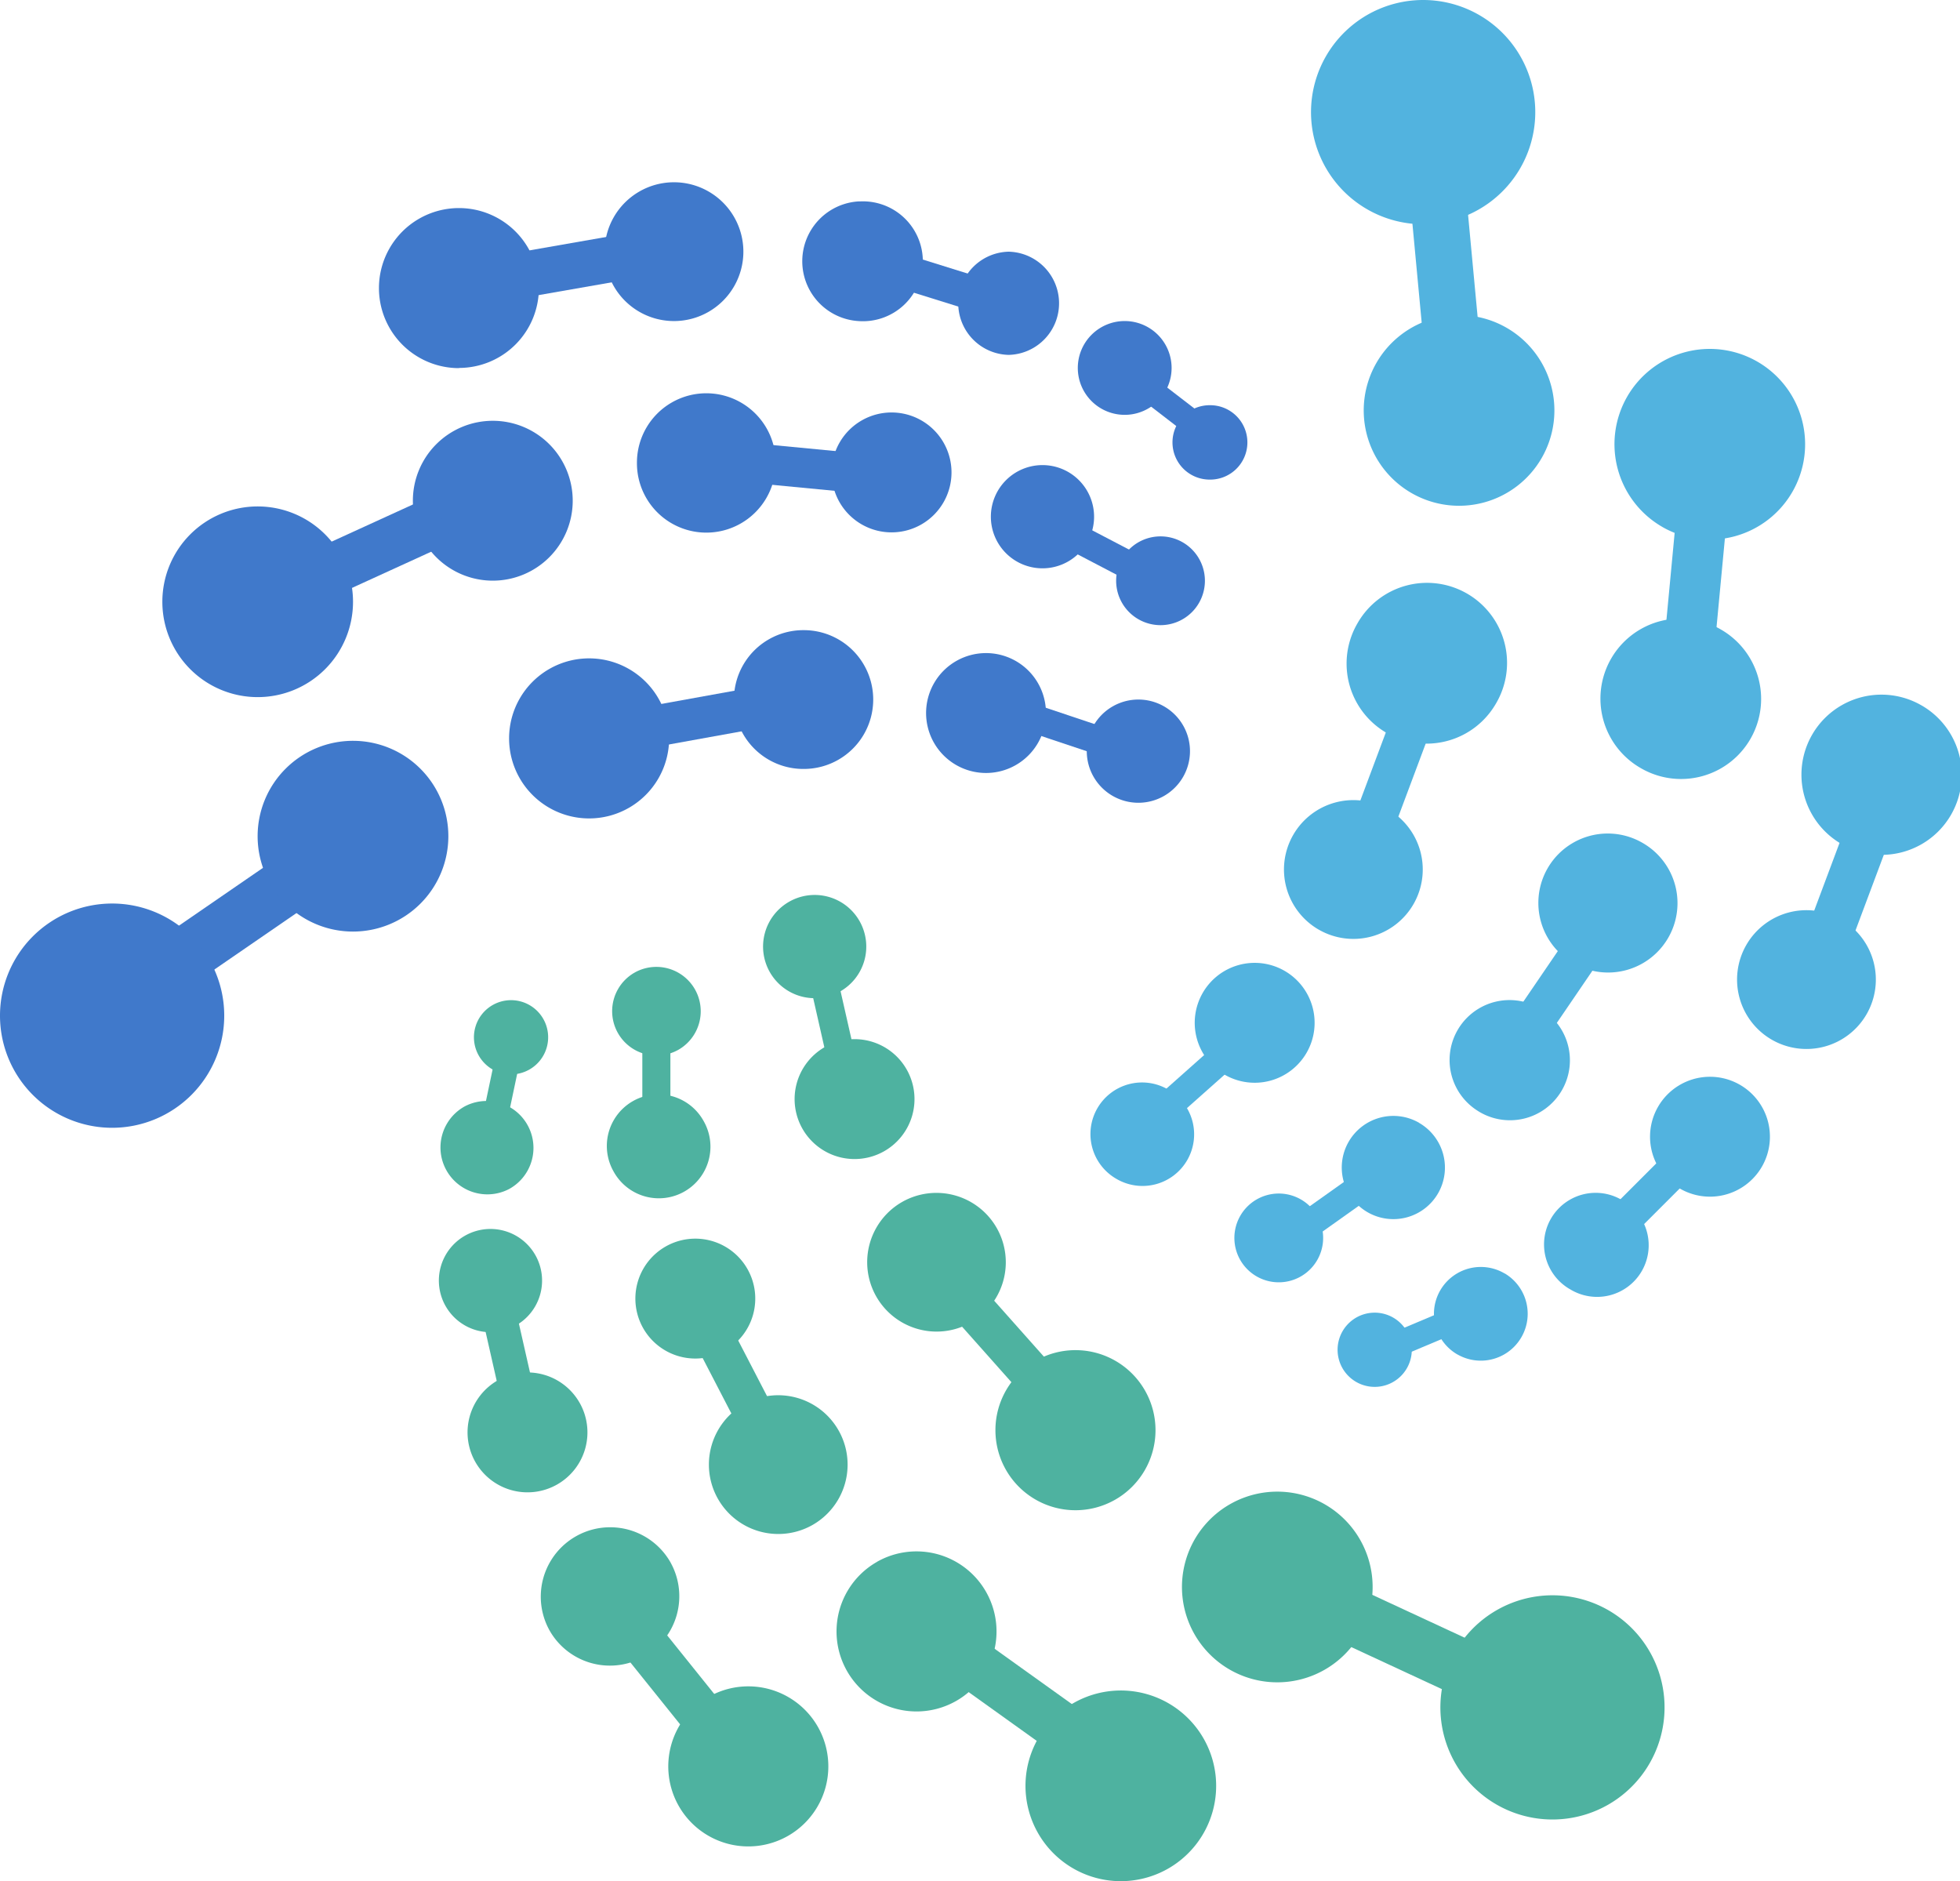 <?xml version="1.0" standalone="no"?><!DOCTYPE svg PUBLIC "-//W3C//DTD SVG 1.1//EN" "http://www.w3.org/Graphics/SVG/1.1/DTD/svg11.dtd"><svg t="1746182282390" class="icon" viewBox="0 0 1067 1024" version="1.1" xmlns="http://www.w3.org/2000/svg" p-id="112529" width="266.75" height="256" xmlns:xlink="http://www.w3.org/1999/xlink"><path d="M618.405 952.576l-15.961 22.291-90.003-64.447 15.961-22.29zM704.445 882.102l12.883-27.767 122.179 56.686-12.884 27.767z" fill="#4EB2A0" p-id="112530"></path><path d="M749.019 631.013l8.848 12.451-61.504 43.71-8.849-12.451z" fill="#52B3DF" p-id="112531"></path><path d="M364.951 625.921h-15.274v-75.455h15.274z" fill="#4EB2A0" p-id="112532"></path><path d="M638.138 311.434l-7.075 13.539-66.874-34.946 7.075-13.539z" fill="#4079CB" p-id="112533"></path><path d="M673.365 558.444l10.209 11.484-56.389 50.136-10.21-11.484z" fill="#52B3DF" p-id="112534"></path><path d="M620.502 402.388l-4.876 14.575-71.554-23.945 4.874-14.572z" fill="#4079CB" p-id="112535"></path><path d="M471.653 601.526l-14.988 3.4-16.69-73.585 14.987-3.398zM269.286 642.699l-13.288-2.8 15.559-73.834 13.288 2.802z" fill="#4EB2A0" p-id="112536"></path><path d="M670.827 238.23l-8.285 10.76-59.783-46.039 8.287-10.759z" fill="#4079CB" p-id="112537"></path><path d="M760.446 382.605l21.028 7.872-26.45 70.667-21.028-7.872z" fill="#52B3DF" p-id="112538"></path><path d="M417.841 372.721l3.996 22.094-74.25 13.425-3.996-22.094z" fill="#4079CB" p-id="112539"></path><path d="M581.024 752.795l-16.78 14.92-50.135-56.391 16.78-14.918z" fill="#4EB2A0" p-id="112540"></path><path d="M550.394 156.263l-5.56 17.83-72.033-22.462 5.56-17.83z" fill="#4079CB" p-id="112541"></path><path d="M298.039 789.062l-18.214 4.133-21.407-94.377 18.214-4.132z" fill="#4EB2A0" p-id="112542"></path><path d="M860.532 499.42l17.83 12.159-42.508 62.34-17.832-12.159z" fill="#52B3DF" p-id="112543"></path><path d="M473.728 247.343l-2.059 21.483-75.11-7.193 2.057-21.485z" fill="#4079CB" p-id="112544"></path><path d="M430.23 784.41l-19.162 9.929-34.713-66.995 19.164-9.929z" fill="#4EB2A0" p-id="112545"></path><path d="M1009.069 438.4l23.269 8.709-26.45 70.666-23.269-8.709z" fill="#52B3DF" p-id="112546"></path><path d="M328.65 886.842l19.372-15.559 66.057 82.248-19.372 15.557z" fill="#4EB2A0" p-id="112547"></path><path d="M345.233 126.323l4.281 24.473-74.327 12.999-4.281-24.473z" fill="#4079CB" p-id="112548"></path><path d="M912.867 277.254l27.396 2.586-7.087 75.122-27.397-2.586zM767.893 110.943l30.477-2.854 7.034 75.127-30.477 2.854z" fill="#52B3DF" p-id="112549"></path><path d="M86.725 548.369L69.378 523.15l110.972-76.326 17.347 25.22z" fill="#4079CB" p-id="112550"></path><path d="M917.964 616.968l13.208 13.208-53.354 53.354-13.208-13.208zM809.011 703.988l5.269 12.518-69.542 29.276-5.269-12.516z" fill="#52B3DF" p-id="112551"></path><path d="M658.674 261.063a20.247 20.247 0 1 0 0-40.493 20.247 20.247 0 1 0 0 40.493M612.913 225.807a25.53 25.53 0 0 0 0-51.044 25.53 25.53 0 1 0 0 51.044M631.777 291.969a24.162 24.162 0 1 0 24.162 24.162 24.162 24.162 0 0 0-24.162-24.162M549.097 193.176a28.093 28.093 0 0 0 0-56.171 28.093 28.093 0 0 0 0 56.171M539.416 281.263a28.093 28.093 0 1 0 28.093-28.093 28.093 28.093 0 0 0-28.093 28.093M619.719 436.974a28.093 28.093 0 0 0 0-56.187 28.093 28.093 0 0 0 0 56.187M467.24 174.763a32.631 32.631 0 1 0 0.839-65.122 7.552 7.552 0 0 0-0.839 0 32.631 32.631 0 0 0 0 65.122M569.343 385.992a32.631 32.631 0 0 0-65.122 0 32.631 32.631 0 1 0 65.122 0M452.728 257.567a32.631 32.631 0 1 0 0-0.824v0.824M366.909 174.763a37.774 37.774 0 1 0 0-75.548 37.774 37.774 0 0 0 0 75.548M346.74 251.849a37.777 37.777 0 0 0 75.548 0.901v-0.901a37.774 37.774 0 0 0-75.548 0M437.593 343.013a37.777 37.777 0 0 0-0.886 75.548h0.886a37.774 37.774 0 0 0 0-75.548M249.858 200.277a43.508 43.508 0 0 0 43.508-43.508 43.508 43.508 0 0 0-43.508-43.508 43.562 43.562 0 1 0 0 87.124M224.763 272.562a43.508 43.508 0 1 0 43.508-43.508 43.508 43.508 0 0 0-43.508 43.508M277.143 401.935a43.562 43.562 0 1 0 87.124 0 43.562 43.562 0 0 0-87.124 0M140.281 379.466a51.898 51.898 0 1 0-51.898-51.898 51.898 51.898 0 0 0 51.898 51.898M192.179 403.255a51.914 51.914 0 1 0 51.898 51.898 51.914 51.914 0 0 0-51.898-51.898M61.035 491.824a61.035 61.035 0 1 0 61.035 61.035 61.019 61.019 0 0 0-61.035-61.035" fill="#4079CB" p-id="112552"></path><path d="M295.743 554.6a20.2 20.2 0 1 0-7.567 27.596 20.2 20.2 0 0 0 7.567-27.596M252.997 602.24a25.53 25.53 0 0 0 24.24 44.937l1.01-0.59a25.53 25.53 0 0 0-25.25-44.347M368.898 571.661a24.153 24.153 0 0 0-23.168-42.389l-0.73 0.42a24.147 24.147 0 0 0 23.898 41.954M280.531 721.684a28.093 28.093 0 1 0-37.712-10.333 28.078 28.078 0 0 0 37.712 10.333M334.03 637.684a28.093 28.093 0 1 0 49.272-27.006l-0.435-0.777a28.093 28.093 0 0 0-48.837 27.783M429.591 490.846a28.093 28.093 0 1 0 38.318 10.504 28.078 28.078 0 0 0-38.318-10.504M315.554 763.623a32.631 32.631 0 1 0-12.182 44.393 32.631 32.631 0 0 0 12.182-44.409M480.79 626.947a32.631 32.631 0 1 0-43.601-11.949 32.631 32.631 0 0 0 43.601 11.949M394.629 735.249a32.631 32.631 0 1 0-44.424-12.167 32.631 32.631 0 0 0 44.424 12.167M365.215 850.809a37.777 37.777 0 0 0-66.085 36.624l0.435 0.761a37.774 37.774 0 0 0 65.634-37.385M442.177 830.174a37.777 37.777 0 0 0-36.873-65.945l-0.528 0.295a37.779 37.779 0 0 0 37.401 65.65M527.934 720.224a37.774 37.774 0 0 0-36.329-66.24l-1.057 0.606a37.774 37.774 0 0 0 37.385 65.634M385.912 923.591a43.565 43.565 0 1 0 43.135 75.703 43.565 43.565 0 0 0-43.135-75.703M477.418 850.187a43.556 43.556 0 1 0 43.073 75.719 43.571 43.571 0 0 0-43.135-75.719M607.04 816.36a43.571 43.571 0 1 0-43.135-75.719 43.571 43.571 0 0 0 43.135 75.719M584.478 926.994a51.898 51.898 0 1 0 70.778 19.407 51.914 51.914 0 0 0-70.778-19.407M669.66 818.753a51.898 51.898 0 1 0 70.778 19.407 51.898 51.898 0 0 0-70.778-19.407M814.928 876.385a61.019 61.019 0 1 0 83.239 22.81 61.004 61.004 0 0 0-83.239-22.81" fill="#4EB2A0" p-id="112553"></path><path d="M758.368 717.178a20.2 20.2 0 1 0 7.505 27.627 20.2 20.2 0 0 0-7.505-27.627M793.501 737.316a25.53 25.53 0 0 0 25.887-44.005l-0.559-0.28a25.519 25.519 0 0 0-25.374 44.285M708.319 652.973a24.162 24.162 0 1 0 8.872 32.739 24.162 24.162 0 0 0-8.872-32.739M854.567 701.686a28.093 28.093 0 1 0 28.746-48.262l-0.808-0.466a28.093 28.093 0 0 0-27.969 48.729M772.493 611.144a28.093 28.093 0 1 0 10.395 38.38 28.093 28.093 0 0 0-10.395-38.333M607.863 641.755a28.093 28.093 0 1 0 27.969-48.729 28.093 28.093 0 1 0-27.969 48.729M945.218 589.437a32.631 32.631 0 0 0-32.382 56.498 32.631 32.631 0 1 0 32.382-56.498M654.681 540.584a32.631 32.631 0 0 0 12.058 44.44 32.631 32.631 0 1 0-12.058-44.44M803.756 604.214a32.631 32.631 0 1 0 32.91-56.202l-0.513-0.295a32.631 32.631 0 0 0-32.398 56.498M1002.182 500.448a37.758 37.758 0 0 0-51.541 13.985 37.774 37.774 0 1 0 51.556-13.985M856.245 524.144a37.774 37.774 0 0 0 38.38-65.075l-0.808-0.466a37.774 37.774 0 0 0-37.572 65.541M717.984 506.073a37.743 37.743 0 0 0 51.541-13.985 37.774 37.774 0 1 0-51.556 13.985M1046.187 384.05a43.562 43.562 0 0 0-43.881 75.268 5.205 5.205 0 0 0 0.559 0.326 43.568 43.568 0 0 0 43.337-75.594M893.164 418.079a43.576 43.576 0 0 0 43.989-75.237l-0.653-0.373a43.574 43.574 0 0 0-43.337 75.61M814.338 383.04a43.567 43.567 0 1 0-75.159-44.083l-0.435 0.761a43.564 43.564 0 0 0 75.594 43.321M904.989 286.857a51.898 51.898 0 1 0-19.221-70.855 51.914 51.914 0 0 0 19.221 70.84M820.103 178.383a51.898 51.898 0 1 0 19.221 70.824 51.883 51.883 0 0 0-19.221-70.824M744.399 113.992a61.035 61.035 0 1 0-22.608-83.302 61.004 61.004 0 0 0 22.608 83.302" fill="#52B3DF" p-id="112554"></path><path d="M234.907 269.978l11.438 25.029-68.627 31.363-11.438-25.029z" fill="#4079CB" p-id="112555"></path></svg>